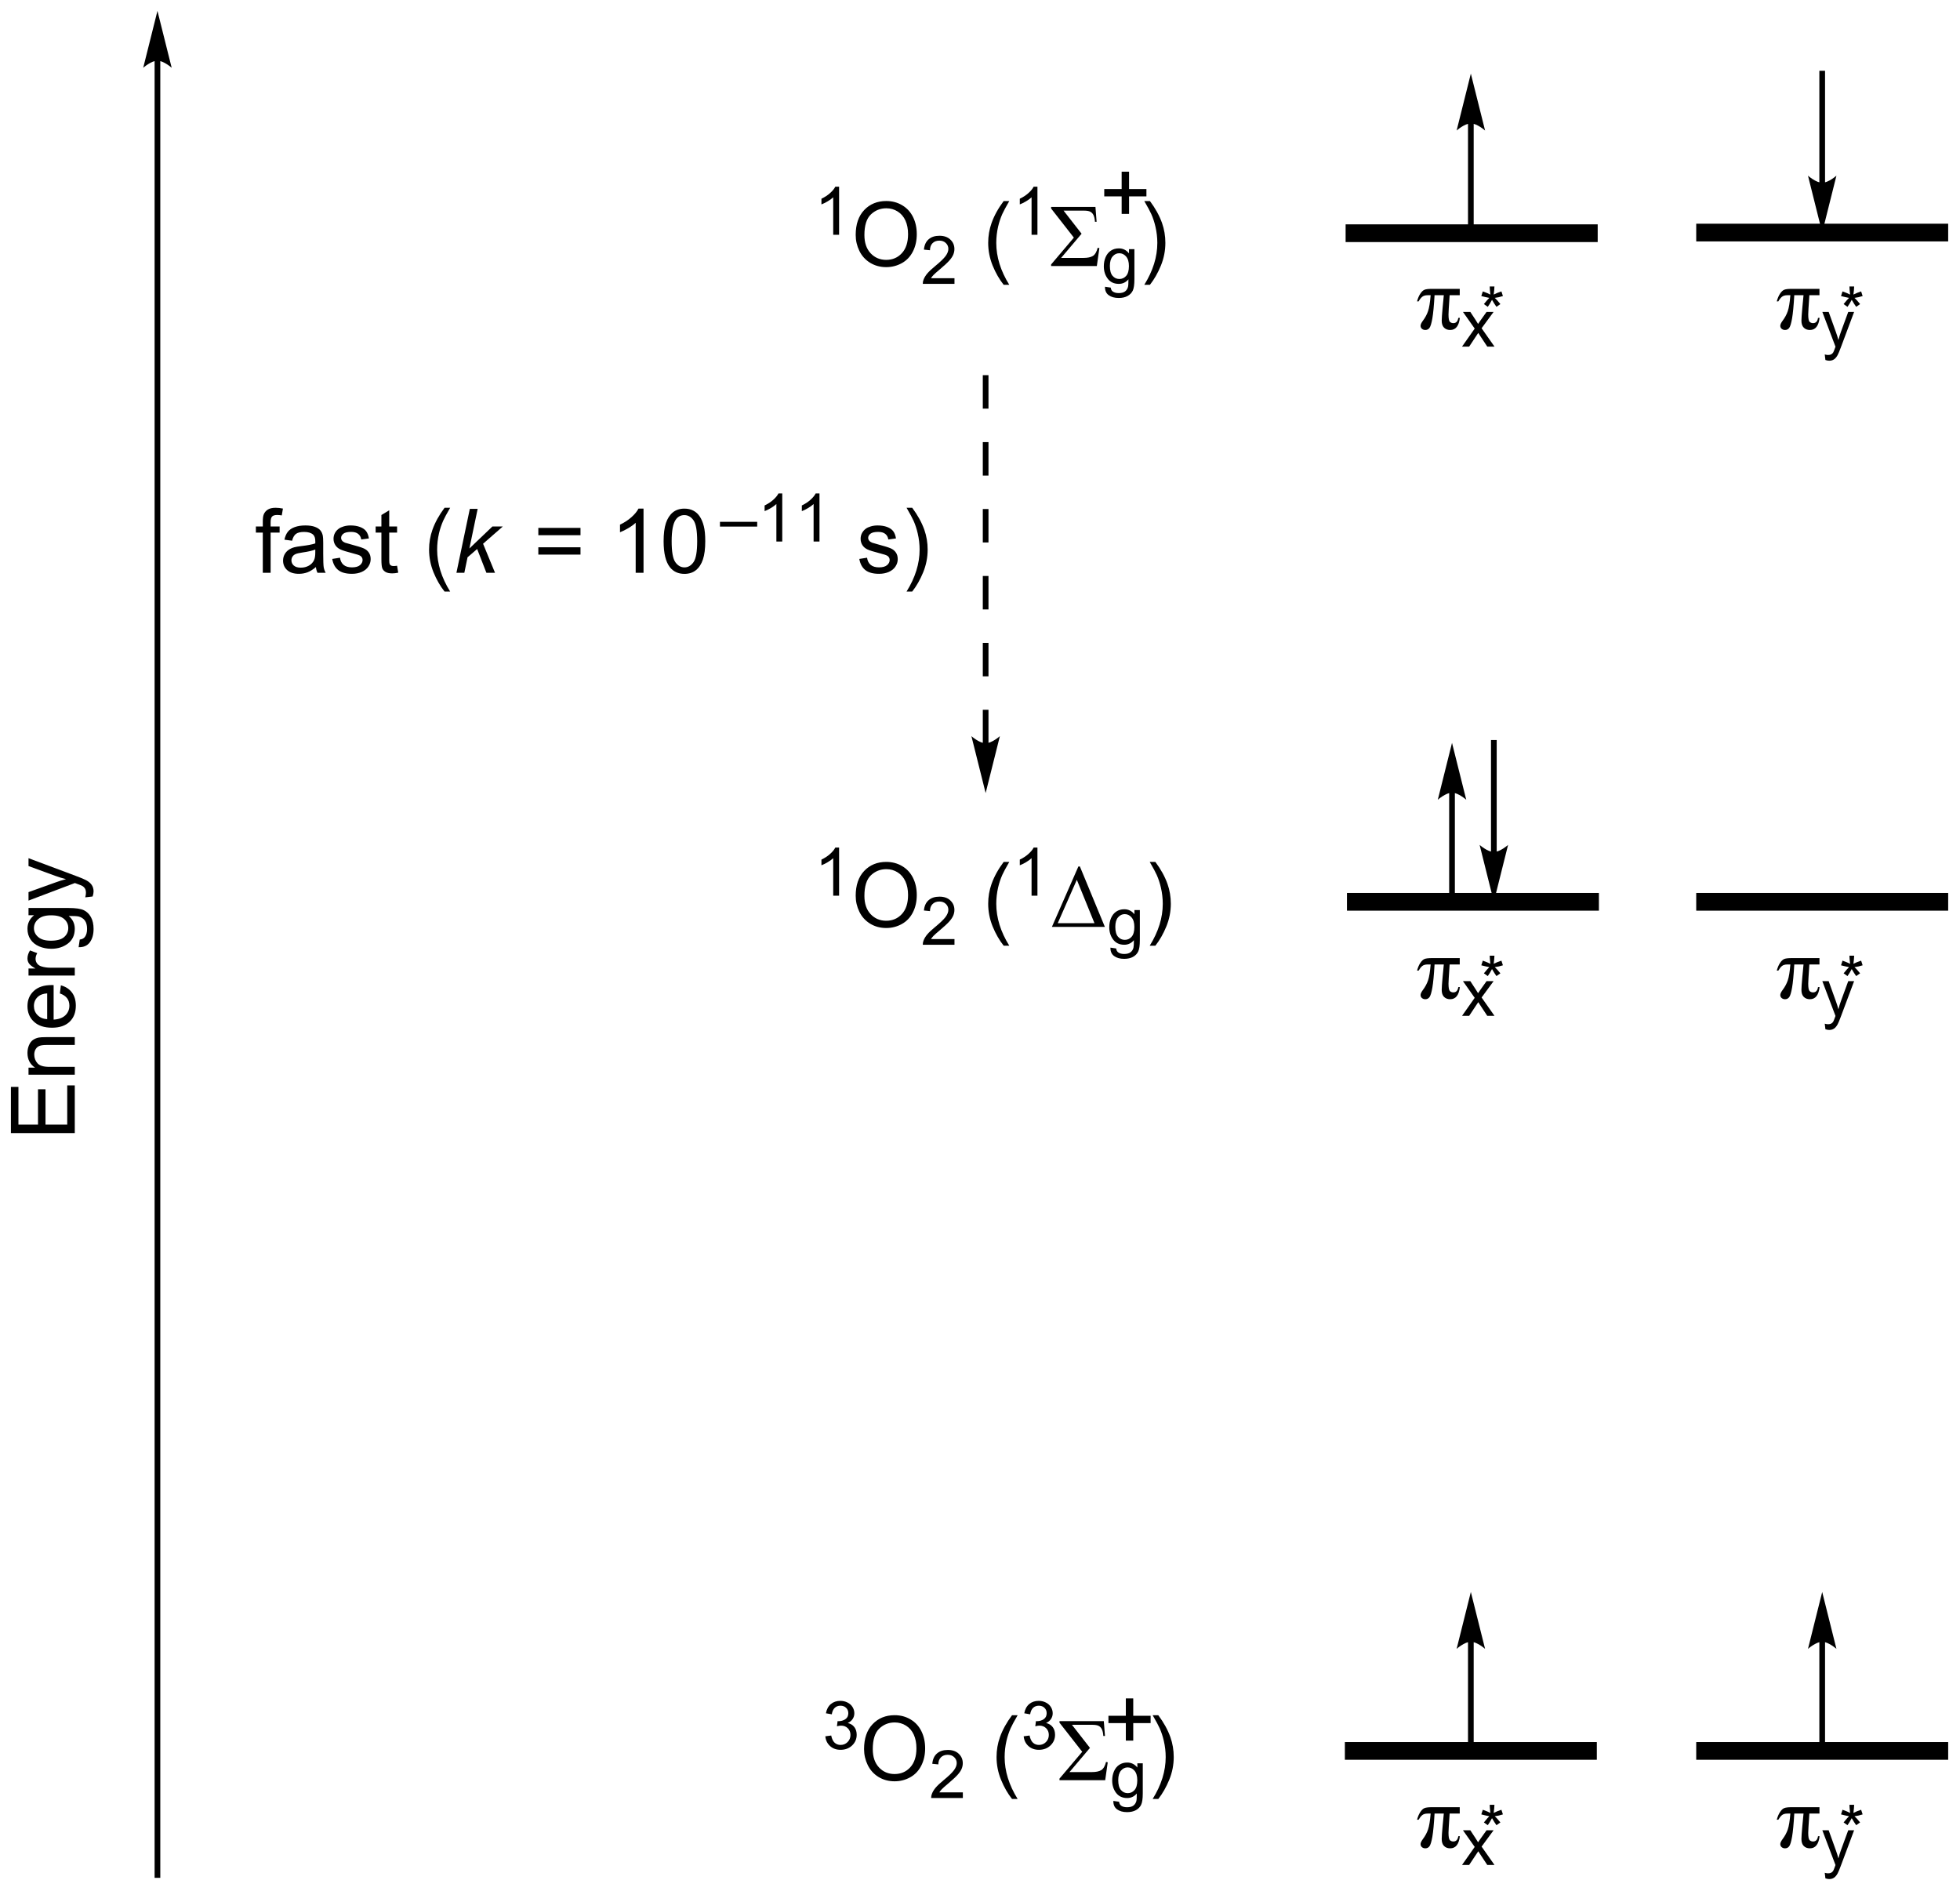 <?xml version="1.0" encoding="UTF-8"?>
<!DOCTYPE svg PUBLIC '-//W3C//DTD SVG 1.0//EN'
          'http://www.w3.org/TR/2001/REC-SVG-20010904/DTD/svg10.dtd'>
<svg stroke-dasharray="none" shape-rendering="auto" xmlns="http://www.w3.org/2000/svg" font-family="'Dialog'" text-rendering="auto" width="482" fill-opacity="1" color-interpolation="auto" color-rendering="auto" preserveAspectRatio="xMidYMid meet" font-size="12px" viewBox="0 0 482 465" fill="black" xmlns:xlink="http://www.w3.org/1999/xlink" stroke="black" image-rendering="auto" stroke-miterlimit="10" stroke-linecap="square" stroke-linejoin="miter" font-style="normal" stroke-width="1" height="465" stroke-dashoffset="0" font-weight="normal" stroke-opacity="1"
><!--Generated by the Batik Graphics2D SVG Generator--><defs id="genericDefs"
  /><g
  ><defs id="defs1"
    ><clipPath clipPathUnits="userSpaceOnUse" id="clipPath1"
      ><path d="M2.155 0.633 L182.809 0.633 L182.809 174.912 L2.155 174.912 L2.155 0.633 Z"
      /></clipPath
      ><clipPath clipPathUnits="userSpaceOnUse" id="clipPath2"
      ><path d="M23.135 129.903 L23.135 299.336 L198.766 299.336 L198.766 129.903 Z"
      /></clipPath
      ><clipPath clipPathUnits="userSpaceOnUse" id="clipPath3"
      ><path d="M23.135 129.903 L23.135 299.336 L198.587 299.336 L198.587 129.903 Z"
      /></clipPath
      ><clipPath clipPathUnits="userSpaceOnUse" id="clipPath4"
      ><path d="M132.048 225.428 L-37.385 225.428 L-37.385 401.06 L132.048 401.06 Z"
      /></clipPath
      ><clipPath clipPathUnits="userSpaceOnUse" id="clipPath5"
      ><path d="M132.048 225.428 L21.04 225.428 L21.04 302.412 L132.048 302.412 Z"
      /></clipPath
      ><clipPath clipPathUnits="userSpaceOnUse" id="clipPath6"
      ><path d="M23.134 129.899 L23.134 299.332 L198.765 299.332 L198.765 129.899 Z"
      /></clipPath
      ><clipPath clipPathUnits="userSpaceOnUse" id="clipPath7"
      ><path d="M23.134 129.899 L23.134 299.332 L198.587 299.332 L198.587 129.899 Z"
      /></clipPath
    ></defs
    ><g transform="scale(2.667,2.667) translate(-2.155,-0.633) matrix(1.029,0,0,1.029,-21.642,-132.985)"
    ><path d="M165.5 149.956 L144.5 149.956 L143.706 149.956 L143.706 151.544 L144.5 151.544 L165.5 151.544 L166.294 151.544 L166.294 149.956 L165.5 149.956 Z" stroke="none" clip-path="url(#clipPath3)"
    /></g
    ><g transform="matrix(2.743,0,0,2.743,-63.457,-356.315)"
    ><path d="M197 149.956 L176 149.956 L175.206 149.956 L175.206 151.544 L176 151.544 L197 151.544 L197.794 151.544 L197.794 149.956 L197 149.956 Z" stroke="none" clip-path="url(#clipPath3)"
    /></g
    ><g transform="matrix(2.743,0,0,2.743,-63.457,-356.315)"
    ><path d="M98.361 150.95 L97.834 150.95 L97.834 147.589 Q97.643 147.77 97.334 147.952 Q97.025 148.134 96.779 148.225 L96.779 147.716 Q97.221 147.507 97.551 147.212 Q97.883 146.915 98.022 146.637 L98.361 146.637 L98.361 150.95 Z" stroke="none" clip-path="url(#clipPath3)"
    /></g
    ><g transform="matrix(2.743,0,0,2.743,-63.457,-356.315)"
    ><path d="M99.85 150.961 Q99.85 149.534 100.615 148.729 Q101.381 147.922 102.592 147.922 Q103.384 147.922 104.019 148.302 Q104.657 148.68 104.99 149.357 Q105.326 150.034 105.326 150.893 Q105.326 151.766 104.975 152.453 Q104.623 153.141 103.978 153.495 Q103.334 153.849 102.587 153.849 Q101.78 153.849 101.142 153.458 Q100.506 153.065 100.178 152.391 Q99.85 151.714 99.85 150.961 ZM100.631 150.971 Q100.631 152.008 101.186 152.604 Q101.743 153.198 102.584 153.198 Q103.439 153.198 103.99 152.596 Q104.545 151.995 104.545 150.891 Q104.545 150.19 104.308 149.669 Q104.071 149.148 103.615 148.862 Q103.162 148.573 102.595 148.573 Q101.79 148.573 101.209 149.128 Q100.631 149.68 100.631 150.971 Z" stroke="none" clip-path="url(#clipPath3)"
    /></g
    ><g transform="matrix(2.743,0,0,2.743,-63.457,-356.315)"
    ><path d="M108.706 154.842 L108.706 155.35 L105.866 155.35 Q105.86 155.159 105.929 154.983 Q106.036 154.694 106.274 154.412 Q106.515 154.131 106.966 153.762 Q107.665 153.188 107.911 152.852 Q108.157 152.516 108.157 152.217 Q108.157 151.905 107.933 151.69 Q107.71 151.473 107.349 151.473 Q106.968 151.473 106.739 151.702 Q106.511 151.93 106.509 152.334 L105.966 152.28 Q106.022 151.672 106.386 151.356 Q106.749 151.037 107.36 151.037 Q107.98 151.037 108.339 151.381 Q108.7 151.723 108.7 152.229 Q108.7 152.487 108.595 152.737 Q108.489 152.985 108.243 153.26 Q107.999 153.536 107.431 154.016 Q106.956 154.415 106.821 154.557 Q106.687 154.7 106.599 154.842 L108.706 154.842 Z" stroke="none" clip-path="url(#clipPath3)"
    /></g
    ><g transform="matrix(2.743,0,0,2.743,-63.457,-356.315)"
    ><path d="M113.117 155.435 Q112.533 154.701 112.13 153.716 Q111.728 152.729 111.728 151.674 Q111.728 150.745 112.031 149.893 Q112.382 148.906 113.117 147.924 L113.619 147.924 Q113.148 148.737 112.994 149.086 Q112.757 149.625 112.619 150.211 Q112.453 150.94 112.453 151.68 Q112.453 153.557 113.619 155.435 L113.117 155.435 Z" stroke="none" clip-path="url(#clipPath3)"
    /></g
    ><g transform="matrix(2.743,0,0,2.743,-63.457,-356.315)"
    ><path d="M116.144 150.95 L115.617 150.95 L115.617 147.589 Q115.426 147.77 115.117 147.952 Q114.809 148.134 114.562 148.225 L114.562 147.716 Q115.004 147.507 115.334 147.212 Q115.666 146.915 115.805 146.637 L116.144 146.637 L116.144 150.95 Z" stroke="none" clip-path="url(#clipPath3)"
    /></g
    ><g transform="matrix(2.743,0,0,2.743,-63.457,-356.315)"
    ><path d="M117.37 148.453 L121.344 148.453 L121.448 149.784 L121.3 149.784 Q121.274 149.391 121.167 149.182 Q121.063 148.971 120.878 148.878 Q120.696 148.784 120.297 148.784 L118.487 148.784 L120.102 150.854 L118.266 153.023 L120.276 153.023 Q120.823 153.023 121.112 152.849 Q121.401 152.672 121.547 152.112 L121.696 152.148 L121.469 153.75 L117.37 153.75 L117.37 153.609 L119.409 151.203 L117.37 148.594 L117.37 148.453 Z" stroke="none" clip-path="url(#clipPath3)"
    /></g
    ><g transform="matrix(2.743,0,0,2.743,-63.457,-356.315)"
    ><path d="M122.2 155.608 L122.714 155.684 Q122.745 155.922 122.892 156.03 Q123.089 156.176 123.429 156.176 Q123.794 156.176 123.993 156.03 Q124.192 155.883 124.263 155.619 Q124.304 155.459 124.302 154.942 Q123.956 155.35 123.441 155.35 Q122.798 155.35 122.446 154.887 Q122.095 154.424 122.095 153.776 Q122.095 153.331 122.255 152.956 Q122.417 152.578 122.724 152.373 Q123.03 152.168 123.442 152.168 Q123.993 152.168 124.351 152.614 L124.351 152.239 L124.837 152.239 L124.837 154.928 Q124.837 155.655 124.689 155.957 Q124.542 156.262 124.22 156.438 Q123.899 156.614 123.431 156.614 Q122.874 156.614 122.53 156.362 Q122.189 156.112 122.2 155.608 ZM122.638 153.739 Q122.638 154.35 122.88 154.631 Q123.124 154.912 123.489 154.912 Q123.853 154.912 124.099 154.633 Q124.345 154.354 124.345 153.756 Q124.345 153.184 124.091 152.895 Q123.839 152.604 123.481 152.604 Q123.13 152.604 122.884 152.891 Q122.638 153.176 122.638 153.739 Z" stroke="none" clip-path="url(#clipPath3)"
    /></g
    ><g transform="matrix(2.743,0,0,2.743,-63.457,-356.315)"
    ><path d="M126.228 155.435 L125.723 155.435 Q126.892 153.557 126.892 151.68 Q126.892 150.945 126.723 150.221 Q126.59 149.635 126.353 149.096 Q126.199 148.745 125.723 147.924 L126.228 147.924 Q126.962 148.906 127.314 149.893 Q127.613 150.745 127.613 151.674 Q127.613 152.729 127.21 153.716 Q126.806 154.701 126.228 155.435 Z" stroke="none" clip-path="url(#clipPath3)"
    /></g
    ><g transform="matrix(2.743,0,0,2.743,-63.457,-356.315)"
    ><path d="M154.745 140.964 L154.745 150.75 L154.745 151.005 L155.255 151.005 L155.255 150.75 L155.255 140.964 L155.255 140.709 L154.745 140.709 L154.745 140.964 ZM155 136.5 L153.725 141.602 C153.725 141.602 154.442 140.964 155 140.964 C155.558 140.964 156.276 141.602 156.276 141.602 Z" stroke="none" clip-path="url(#clipPath3)"
    /></g
    ><g transform="matrix(2.743,0,0,2.743,-63.457,-356.315)"
    ><path d="M186.245 136.5 L186.245 146.286 L186.245 146.541 L186.755 146.541 L186.755 146.286 L186.755 136.5 L186.755 136.245 L186.245 136.245 L186.245 136.5 ZM186.5 150.75 L187.776 145.648 C187.776 145.648 187.058 146.286 186.5 146.286 C185.942 146.286 185.225 145.648 185.225 145.648 Z" stroke="none" clip-path="url(#clipPath3)"
    /></g
    ><g transform="matrix(2.743,0,0,2.743,-63.457,-356.315)"
    ><path d="M154.005 155.797 L154.005 156.367 L153.099 156.367 L153.021 157.555 Q152.997 157.862 152.997 158.089 Q152.997 158.633 153.122 158.753 Q153.25 158.87 153.43 158.87 Q153.805 158.87 153.875 158.398 L154.016 158.398 Q153.888 159.484 153.148 159.484 Q152.805 159.484 152.596 159.273 Q152.388 159.062 152.388 158.648 Q152.388 158.375 152.469 157.492 L152.576 156.367 L151.747 156.367 Q151.664 157.789 151.549 158.445 Q151.435 159.102 151.294 159.294 Q151.156 159.484 150.919 159.484 Q150.74 159.484 150.615 159.378 Q150.492 159.273 150.492 159.102 Q150.492 158.938 150.703 158.651 Q151.013 158.237 151.164 157.792 Q151.318 157.344 151.396 156.367 L151.13 156.367 Q150.81 156.367 150.638 156.51 Q150.469 156.651 150.318 156.917 L150.177 156.917 Q150.289 156.5 150.469 156.232 Q150.648 155.961 150.839 155.88 Q151.029 155.797 151.513 155.797 L154.005 155.797 Z" stroke="none" clip-path="url(#clipPath3)"
    /></g
    ><g transform="matrix(2.743,0,0,2.743,-63.457,-356.315)"
    ><path d="M154.209 160.975 L155.346 159.358 L154.293 157.864 L154.953 157.864 L155.43 158.592 Q155.565 158.801 155.647 158.942 Q155.775 158.748 155.885 158.598 L156.408 157.864 L157.039 157.864 L155.963 159.328 L157.121 160.975 L156.473 160.975 L155.834 160.008 L155.664 159.746 L154.848 160.975 L154.209 160.975 Z" stroke="none" clip-path="url(#clipPath3)"
    /></g
    ><g transform="matrix(2.743,0,0,2.743,-63.457,-356.315)"
    ><path d="M155.938 156.442 L156.072 156.026 Q156.539 156.19 156.75 156.311 Q156.693 155.78 156.691 155.581 L157.115 155.581 Q157.107 155.872 157.049 156.307 Q157.35 156.155 157.74 156.026 L157.875 156.442 Q157.502 156.565 157.144 156.606 Q157.324 156.762 157.648 157.161 L157.297 157.409 Q157.127 157.179 156.897 156.78 Q156.68 157.192 156.516 157.409 L156.17 157.161 Q156.51 156.741 156.656 156.606 Q156.277 156.534 155.938 156.442 Z" stroke="none" clip-path="url(#clipPath3)"
    /></g
    ><g transform="matrix(2.743,0,0,2.743,-63.457,-356.315)"
    ><path d="M186.255 155.797 L186.255 156.367 L185.349 156.367 L185.271 157.555 Q185.247 157.862 185.247 158.089 Q185.247 158.633 185.372 158.753 Q185.5 158.87 185.68 158.87 Q186.055 158.87 186.125 158.398 L186.266 158.398 Q186.138 159.484 185.398 159.484 Q185.055 159.484 184.846 159.273 Q184.638 159.062 184.638 158.648 Q184.638 158.375 184.719 157.492 L184.826 156.367 L183.997 156.367 Q183.914 157.789 183.799 158.445 Q183.685 159.102 183.544 159.294 Q183.406 159.484 183.169 159.484 Q182.99 159.484 182.865 159.378 Q182.742 159.273 182.742 159.102 Q182.742 158.938 182.953 158.651 Q183.263 158.237 183.414 157.792 Q183.568 157.344 183.646 156.367 L183.38 156.367 Q183.06 156.367 182.888 156.51 Q182.719 156.651 182.568 156.917 L182.427 156.917 Q182.539 156.5 182.719 156.232 Q182.898 155.961 183.089 155.88 Q183.279 155.797 183.763 155.797 L186.255 155.797 Z" stroke="none" clip-path="url(#clipPath3)"
    /></g
    ><g transform="matrix(2.743,0,0,2.743,-63.457,-356.315)"
    ><path d="M186.787 162.174 L186.728 161.678 Q186.9 161.725 187.029 161.725 Q187.205 161.725 187.311 161.666 Q187.416 161.608 187.484 161.502 Q187.533 161.424 187.645 161.11 Q187.66 161.067 187.691 160.981 L186.512 157.864 L187.08 157.864 L187.727 159.665 Q187.853 160.008 187.953 160.385 Q188.043 160.022 188.17 159.676 L188.834 157.864 L189.361 157.864 L188.178 161.028 Q187.988 161.541 187.883 161.735 Q187.742 161.994 187.561 162.116 Q187.379 162.239 187.127 162.239 Q186.975 162.239 186.787 162.174 Z" stroke="none" clip-path="url(#clipPath3)"
    /></g
    ><g transform="matrix(2.743,0,0,2.743,-63.457,-356.315)"
    ><path d="M188.188 156.442 L188.322 156.026 Q188.789 156.19 189 156.311 Q188.943 155.78 188.941 155.581 L189.365 155.581 Q189.357 155.872 189.299 156.307 Q189.6 156.155 189.99 156.026 L190.125 156.442 Q189.752 156.565 189.394 156.606 Q189.574 156.762 189.898 157.161 L189.547 157.409 Q189.377 157.179 189.147 156.78 Q188.93 157.192 188.766 157.409 L188.42 157.161 Q188.76 156.741 188.906 156.606 Q188.527 156.534 188.188 156.442 Z" stroke="none" clip-path="url(#clipPath3)"
    /></g
    ><g transform="matrix(2.743,0,0,2.743,-63.457,-356.315)"
    ><path d="M165.688 209.956 L144.688 209.956 L143.894 209.956 L143.894 211.544 L144.688 211.544 L165.688 211.544 L166.481 211.544 L166.481 209.956 L165.688 209.956 Z" stroke="none" clip-path="url(#clipPath3)"
    /></g
    ><g transform="matrix(2.743,0,0,2.743,-63.457,-356.315)"
    ><path d="M197 209.956 L176 209.956 L175.206 209.956 L175.206 211.544 L176 211.544 L197 211.544 L197.794 211.544 L197.794 209.956 L197 209.956 Z" stroke="none" clip-path="url(#clipPath3)"
    /></g
    ><g transform="matrix(2.743,0,0,2.743,-63.457,-356.315)"
    ><path d="M98.361 210.2 L97.834 210.2 L97.834 206.839 Q97.643 207.02 97.334 207.202 Q97.025 207.384 96.779 207.475 L96.779 206.966 Q97.221 206.757 97.551 206.462 Q97.883 206.165 98.022 205.887 L98.361 205.887 L98.361 210.2 Z" stroke="none" clip-path="url(#clipPath3)"
    /></g
    ><g transform="matrix(2.743,0,0,2.743,-63.457,-356.315)"
    ><path d="M99.85 210.211 Q99.85 208.784 100.615 207.979 Q101.381 207.172 102.592 207.172 Q103.384 207.172 104.019 207.552 Q104.657 207.93 104.99 208.607 Q105.326 209.284 105.326 210.143 Q105.326 211.016 104.975 211.703 Q104.623 212.391 103.978 212.745 Q103.334 213.099 102.587 213.099 Q101.78 213.099 101.142 212.708 Q100.506 212.315 100.178 211.641 Q99.85 210.964 99.85 210.211 ZM100.631 210.221 Q100.631 211.258 101.186 211.854 Q101.743 212.448 102.584 212.448 Q103.439 212.448 103.99 211.846 Q104.545 211.245 104.545 210.141 Q104.545 209.44 104.308 208.919 Q104.071 208.398 103.615 208.112 Q103.162 207.823 102.595 207.823 Q101.79 207.823 101.209 208.378 Q100.631 208.93 100.631 210.221 Z" stroke="none" clip-path="url(#clipPath3)"
    /></g
    ><g transform="matrix(2.743,0,0,2.743,-63.457,-356.315)"
    ><path d="M108.706 214.092 L108.706 214.6 L105.866 214.6 Q105.86 214.409 105.929 214.233 Q106.036 213.944 106.274 213.662 Q106.515 213.381 106.966 213.012 Q107.665 212.438 107.911 212.102 Q108.157 211.766 108.157 211.467 Q108.157 211.155 107.933 210.94 Q107.71 210.723 107.349 210.723 Q106.968 210.723 106.739 210.952 Q106.511 211.18 106.509 211.584 L105.966 211.53 Q106.022 210.922 106.386 210.606 Q106.749 210.287 107.36 210.287 Q107.98 210.287 108.339 210.631 Q108.7 210.973 108.7 211.479 Q108.7 211.737 108.595 211.987 Q108.489 212.235 108.243 212.51 Q107.999 212.786 107.431 213.266 Q106.956 213.665 106.821 213.807 Q106.687 213.95 106.599 214.092 L108.706 214.092 Z" stroke="none" clip-path="url(#clipPath3)"
    /></g
    ><g transform="matrix(2.743,0,0,2.743,-63.457,-356.315)"
    ><path d="M113.117 214.685 Q112.533 213.951 112.13 212.966 Q111.728 211.979 111.728 210.924 Q111.728 209.995 112.031 209.143 Q112.382 208.156 113.117 207.174 L113.619 207.174 Q113.148 207.987 112.994 208.336 Q112.757 208.875 112.619 209.461 Q112.453 210.19 112.453 210.93 Q112.453 212.807 113.619 214.685 L113.117 214.685 Z" stroke="none" clip-path="url(#clipPath3)"
    /></g
    ><g transform="matrix(2.743,0,0,2.743,-63.457,-356.315)"
    ><path d="M116.144 210.2 L115.617 210.2 L115.617 206.839 Q115.426 207.02 115.117 207.202 Q114.809 207.384 114.562 207.475 L114.562 206.966 Q115.004 206.757 115.334 206.462 Q115.666 206.165 115.805 205.887 L116.144 205.887 L116.144 210.2 Z" stroke="none" clip-path="url(#clipPath3)"
    /></g
    ><g transform="matrix(2.743,0,0,2.743,-63.457,-356.315)"
    ><path d="M117.44 213 L119.815 207.581 L119.948 207.581 L122.19 213 L117.44 213 ZM121.258 212.667 L119.675 208.776 L117.964 212.667 L121.258 212.667 Z" stroke="none" clip-path="url(#clipPath3)"
    /></g
    ><g transform="matrix(2.743,0,0,2.743,-63.457,-356.315)"
    ><path d="M122.689 214.858 L123.202 214.934 Q123.234 215.172 123.38 215.28 Q123.577 215.426 123.917 215.426 Q124.282 215.426 124.481 215.28 Q124.681 215.133 124.751 214.869 Q124.792 214.709 124.79 214.192 Q124.444 214.6 123.929 214.6 Q123.286 214.6 122.935 214.137 Q122.583 213.674 122.583 213.026 Q122.583 212.581 122.743 212.206 Q122.905 211.828 123.212 211.623 Q123.519 211.418 123.931 211.418 Q124.481 211.418 124.839 211.864 L124.839 211.489 L125.325 211.489 L125.325 214.178 Q125.325 214.905 125.177 215.207 Q125.03 215.512 124.708 215.688 Q124.388 215.864 123.919 215.864 Q123.362 215.864 123.019 215.612 Q122.677 215.362 122.689 214.858 ZM123.126 212.989 Q123.126 213.6 123.368 213.881 Q123.612 214.162 123.978 214.162 Q124.341 214.162 124.587 213.883 Q124.833 213.604 124.833 213.006 Q124.833 212.434 124.579 212.145 Q124.327 211.854 123.97 211.854 Q123.618 211.854 123.372 212.141 Q123.126 212.426 123.126 212.989 Z" stroke="none" clip-path="url(#clipPath3)"
    /></g
    ><g transform="matrix(2.743,0,0,2.743,-63.457,-356.315)"
    ><path d="M126.716 214.685 L126.211 214.685 Q127.38 212.807 127.38 210.93 Q127.38 210.195 127.211 209.471 Q127.078 208.885 126.841 208.346 Q126.688 207.995 126.211 207.174 L126.716 207.174 Q127.451 208.156 127.802 209.143 Q128.102 209.995 128.102 210.924 Q128.102 211.979 127.698 212.966 Q127.294 213.951 126.716 214.685 Z" stroke="none" clip-path="url(#clipPath3)"
    /></g
    ><g transform="matrix(2.743,0,0,2.743,-63.457,-356.315)"
    ><path d="M153.057 200.964 L153.057 210.75 L153.057 211.005 L153.568 211.005 L153.568 210.75 L153.568 200.964 L153.568 200.709 L153.057 200.709 L153.057 200.964 ZM153.312 196.5 L152.037 201.602 C152.037 201.602 152.755 200.964 153.312 200.964 C153.871 200.964 154.588 201.602 154.588 201.602 Z" stroke="none" clip-path="url(#clipPath3)"
    /></g
    ><g transform="matrix(2.743,0,0,2.743,-63.457,-356.315)"
    ><path d="M156.807 196.5 L156.807 206.286 L156.807 206.541 L157.318 206.541 L157.318 206.286 L157.318 196.5 L157.318 196.245 L156.807 196.245 L156.807 196.5 ZM157.062 210.75 L158.338 205.648 C158.338 205.648 157.621 206.286 157.062 206.286 C156.505 206.286 155.787 205.648 155.787 205.648 Z" stroke="none" clip-path="url(#clipPath3)"
    /></g
    ><g transform="matrix(2.743,0,0,2.743,-63.457,-356.315)"
    ><path d="M154.005 215.797 L154.005 216.367 L153.099 216.367 L153.021 217.555 Q152.997 217.862 152.997 218.089 Q152.997 218.633 153.122 218.753 Q153.25 218.87 153.43 218.87 Q153.805 218.87 153.875 218.398 L154.016 218.398 Q153.888 219.484 153.148 219.484 Q152.805 219.484 152.596 219.273 Q152.388 219.062 152.388 218.648 Q152.388 218.375 152.469 217.492 L152.576 216.367 L151.747 216.367 Q151.664 217.789 151.549 218.445 Q151.435 219.102 151.294 219.294 Q151.156 219.484 150.919 219.484 Q150.74 219.484 150.615 219.378 Q150.492 219.273 150.492 219.102 Q150.492 218.938 150.703 218.651 Q151.013 218.237 151.164 217.792 Q151.318 217.344 151.396 216.367 L151.13 216.367 Q150.81 216.367 150.638 216.51 Q150.469 216.651 150.318 216.917 L150.177 216.917 Q150.289 216.5 150.469 216.232 Q150.648 215.961 150.839 215.88 Q151.029 215.797 151.513 215.797 L154.005 215.797 Z" stroke="none" clip-path="url(#clipPath3)"
    /></g
    ><g transform="matrix(2.743,0,0,2.743,-63.457,-356.315)"
    ><path d="M154.209 220.975 L155.346 219.358 L154.293 217.864 L154.953 217.864 L155.43 218.592 Q155.565 218.801 155.647 218.942 Q155.775 218.748 155.885 218.598 L156.408 217.864 L157.039 217.864 L155.963 219.328 L157.121 220.975 L156.473 220.975 L155.834 220.008 L155.664 219.746 L154.848 220.975 L154.209 220.975 Z" stroke="none" clip-path="url(#clipPath3)"
    /></g
    ><g transform="matrix(2.743,0,0,2.743,-63.457,-356.315)"
    ><path d="M155.938 216.442 L156.072 216.026 Q156.539 216.19 156.75 216.311 Q156.693 215.78 156.691 215.581 L157.115 215.581 Q157.107 215.872 157.049 216.307 Q157.35 216.155 157.74 216.026 L157.875 216.442 Q157.502 216.565 157.144 216.606 Q157.324 216.762 157.648 217.161 L157.297 217.409 Q157.127 217.179 156.897 216.78 Q156.68 217.192 156.516 217.409 L156.17 217.161 Q156.51 216.741 156.656 216.606 Q156.277 216.534 155.938 216.442 Z" stroke="none" clip-path="url(#clipPath3)"
    /></g
    ><g transform="matrix(2.743,0,0,2.743,-63.457,-356.315)"
    ><path d="M186.255 215.797 L186.255 216.367 L185.349 216.367 L185.271 217.555 Q185.247 217.862 185.247 218.089 Q185.247 218.633 185.372 218.753 Q185.5 218.87 185.68 218.87 Q186.055 218.87 186.125 218.398 L186.266 218.398 Q186.138 219.484 185.398 219.484 Q185.055 219.484 184.846 219.273 Q184.638 219.062 184.638 218.648 Q184.638 218.375 184.719 217.492 L184.826 216.367 L183.997 216.367 Q183.914 217.789 183.799 218.445 Q183.685 219.102 183.544 219.294 Q183.406 219.484 183.169 219.484 Q182.99 219.484 182.865 219.378 Q182.742 219.273 182.742 219.102 Q182.742 218.938 182.953 218.651 Q183.263 218.237 183.414 217.792 Q183.568 217.344 183.646 216.367 L183.38 216.367 Q183.06 216.367 182.888 216.51 Q182.719 216.651 182.568 216.917 L182.427 216.917 Q182.539 216.5 182.719 216.232 Q182.898 215.961 183.089 215.88 Q183.279 215.797 183.763 215.797 L186.255 215.797 Z" stroke="none" clip-path="url(#clipPath3)"
    /></g
    ><g transform="matrix(2.743,0,0,2.743,-63.457,-356.315)"
    ><path d="M186.787 222.174 L186.728 221.678 Q186.9 221.725 187.029 221.725 Q187.205 221.725 187.311 221.666 Q187.416 221.608 187.484 221.502 Q187.533 221.424 187.645 221.11 Q187.66 221.067 187.691 220.981 L186.512 217.864 L187.08 217.864 L187.727 219.665 Q187.853 220.008 187.953 220.385 Q188.043 220.022 188.17 219.676 L188.834 217.864 L189.361 217.864 L188.178 221.028 Q187.988 221.541 187.883 221.735 Q187.742 221.994 187.561 222.116 Q187.379 222.239 187.127 222.239 Q186.975 222.239 186.787 222.174 Z" stroke="none" clip-path="url(#clipPath3)"
    /></g
    ><g transform="matrix(2.743,0,0,2.743,-63.457,-356.315)"
    ><path d="M188.188 216.442 L188.322 216.026 Q188.789 216.19 189 216.311 Q188.943 215.78 188.941 215.581 L189.365 215.581 Q189.357 215.872 189.299 216.307 Q189.6 216.155 189.99 216.026 L190.125 216.442 Q189.752 216.565 189.394 216.606 Q189.574 216.762 189.898 217.161 L189.547 217.409 Q189.377 217.179 189.147 216.78 Q188.93 217.192 188.766 217.409 L188.42 217.161 Q188.76 216.741 188.906 216.606 Q188.527 216.534 188.188 216.442 Z" stroke="none" clip-path="url(#clipPath3)"
    /></g
    ><g transform="matrix(2.743,0,0,2.743,-63.457,-356.315)"
    ><path d="M165.5 286.081 L144.5 286.081 L143.706 286.081 L143.706 287.669 L144.5 287.669 L165.5 287.669 L166.294 287.669 L166.294 286.081 L165.5 286.081 Z" stroke="none" clip-path="url(#clipPath3)"
    /></g
    ><g transform="matrix(2.743,0,0,2.743,-63.457,-356.315)"
    ><path d="M197 286.081 L176 286.081 L175.206 286.081 L175.206 287.669 L176 287.669 L197 287.669 L197.794 287.669 L197.794 286.081 L197 286.081 Z" stroke="none" clip-path="url(#clipPath3)"
    /></g
    ><g transform="matrix(2.743,0,0,2.743,-63.457,-356.315)"
    ><path d="M97.127 285.565 L97.654 285.495 Q97.746 285.944 97.963 286.141 Q98.182 286.339 98.496 286.339 Q98.867 286.339 99.123 286.081 Q99.381 285.823 99.381 285.442 Q99.381 285.079 99.143 284.844 Q98.906 284.608 98.539 284.608 Q98.391 284.608 98.168 284.667 L98.227 284.204 Q98.279 284.21 98.311 284.21 Q98.648 284.21 98.918 284.034 Q99.188 283.858 99.188 283.491 Q99.188 283.202 98.99 283.012 Q98.795 282.821 98.484 282.821 Q98.176 282.821 97.971 283.014 Q97.766 283.208 97.707 283.594 L97.18 283.501 Q97.277 282.969 97.619 282.678 Q97.963 282.387 98.473 282.387 Q98.824 282.387 99.119 282.538 Q99.416 282.688 99.572 282.95 Q99.728 283.21 99.728 283.503 Q99.728 283.782 99.578 284.011 Q99.43 284.239 99.137 284.374 Q99.518 284.462 99.728 284.739 Q99.939 285.014 99.939 285.43 Q99.939 285.993 99.529 286.386 Q99.119 286.776 98.492 286.776 Q97.928 286.776 97.553 286.44 Q97.18 286.102 97.127 285.565 Z" stroke="none" clip-path="url(#clipPath3)"
    /></g
    ><g transform="matrix(2.743,0,0,2.743,-63.457,-356.315)"
    ><path d="M100.6 286.711 Q100.6 285.284 101.365 284.479 Q102.131 283.672 103.342 283.672 Q104.134 283.672 104.769 284.052 Q105.407 284.43 105.74 285.107 Q106.076 285.784 106.076 286.643 Q106.076 287.516 105.725 288.203 Q105.373 288.891 104.728 289.245 Q104.084 289.599 103.337 289.599 Q102.53 289.599 101.892 289.208 Q101.256 288.815 100.928 288.141 Q100.6 287.464 100.6 286.711 ZM101.381 286.721 Q101.381 287.758 101.936 288.354 Q102.493 288.948 103.334 288.948 Q104.189 288.948 104.74 288.346 Q105.295 287.745 105.295 286.641 Q105.295 285.94 105.058 285.419 Q104.821 284.898 104.365 284.612 Q103.912 284.323 103.345 284.323 Q102.54 284.323 101.959 284.878 Q101.381 285.43 101.381 286.721 Z" stroke="none" clip-path="url(#clipPath3)"
    /></g
    ><g transform="matrix(2.743,0,0,2.743,-63.457,-356.315)"
    ><path d="M109.456 290.592 L109.456 291.1 L106.616 291.1 Q106.61 290.909 106.679 290.733 Q106.786 290.444 107.024 290.163 Q107.265 289.881 107.716 289.512 Q108.415 288.938 108.661 288.602 Q108.907 288.266 108.907 287.967 Q108.907 287.655 108.683 287.44 Q108.46 287.223 108.099 287.223 Q107.718 287.223 107.489 287.452 Q107.261 287.68 107.259 288.084 L106.716 288.03 Q106.772 287.422 107.136 287.106 Q107.499 286.788 108.11 286.788 Q108.73 286.788 109.089 287.131 Q109.45 287.473 109.45 287.979 Q109.45 288.237 109.345 288.487 Q109.239 288.735 108.993 289.01 Q108.749 289.286 108.181 289.766 Q107.706 290.164 107.571 290.307 Q107.437 290.45 107.349 290.592 L109.456 290.592 Z" stroke="none" clip-path="url(#clipPath3)"
    /></g
    ><g transform="matrix(2.743,0,0,2.743,-63.457,-356.315)"
    ><path d="M113.867 291.185 Q113.283 290.45 112.88 289.466 Q112.478 288.479 112.478 287.425 Q112.478 286.495 112.781 285.643 Q113.132 284.656 113.867 283.675 L114.369 283.675 Q113.898 284.487 113.744 284.836 Q113.507 285.375 113.369 285.961 Q113.203 286.69 113.203 287.43 Q113.203 289.307 114.369 291.185 L113.867 291.185 Z" stroke="none" clip-path="url(#clipPath3)"
    /></g
    ><g transform="matrix(2.743,0,0,2.743,-63.457,-356.315)"
    ><path d="M114.91 285.565 L115.438 285.495 Q115.529 285.944 115.746 286.141 Q115.965 286.339 116.279 286.339 Q116.65 286.339 116.906 286.081 Q117.164 285.823 117.164 285.442 Q117.164 285.079 116.926 284.844 Q116.689 284.608 116.322 284.608 Q116.174 284.608 115.951 284.667 L116.01 284.204 Q116.062 284.21 116.094 284.21 Q116.432 284.21 116.701 284.034 Q116.971 283.858 116.971 283.491 Q116.971 283.202 116.773 283.012 Q116.578 282.821 116.268 282.821 Q115.959 282.821 115.754 283.014 Q115.549 283.208 115.49 283.594 L114.963 283.501 Q115.061 282.969 115.402 282.678 Q115.746 282.387 116.256 282.387 Q116.607 282.387 116.902 282.538 Q117.199 282.688 117.356 282.95 Q117.512 283.21 117.512 283.503 Q117.512 283.782 117.361 284.011 Q117.213 284.239 116.92 284.374 Q117.301 284.462 117.512 284.739 Q117.723 285.014 117.723 285.43 Q117.723 285.993 117.312 286.386 Q116.902 286.776 116.275 286.776 Q115.711 286.776 115.336 286.44 Q114.963 286.102 114.91 285.565 Z" stroke="none" clip-path="url(#clipPath3)"
    /></g
    ><g transform="matrix(2.743,0,0,2.743,-63.457,-356.315)"
    ><path d="M118.12 284.203 L122.094 284.203 L122.198 285.534 L122.05 285.534 Q122.024 285.141 121.917 284.932 Q121.813 284.721 121.628 284.628 Q121.446 284.534 121.047 284.534 L119.237 284.534 L120.852 286.604 L119.016 288.773 L121.026 288.773 Q121.573 288.773 121.862 288.599 Q122.151 288.422 122.297 287.862 L122.446 287.898 L122.219 289.5 L118.12 289.5 L118.12 289.359 L120.159 286.953 L118.12 284.344 L118.12 284.203 Z" stroke="none" clip-path="url(#clipPath3)"
    /></g
    ><g transform="matrix(2.743,0,0,2.743,-63.457,-356.315)"
    ><path d="M122.95 291.358 L123.464 291.434 Q123.495 291.672 123.642 291.78 Q123.839 291.926 124.179 291.926 Q124.544 291.926 124.743 291.78 Q124.942 291.633 125.013 291.37 Q125.054 291.209 125.052 290.692 Q124.706 291.1 124.191 291.1 Q123.548 291.1 123.196 290.637 Q122.845 290.174 122.845 289.526 Q122.845 289.08 123.005 288.705 Q123.167 288.329 123.474 288.123 Q123.78 287.918 124.192 287.918 Q124.743 287.918 125.101 288.364 L125.101 287.989 L125.587 287.989 L125.587 290.678 Q125.587 291.405 125.439 291.707 Q125.292 292.012 124.97 292.188 Q124.649 292.364 124.181 292.364 Q123.624 292.364 123.28 292.112 Q122.939 291.862 122.95 291.358 ZM123.388 289.489 Q123.388 290.1 123.63 290.381 Q123.874 290.663 124.239 290.663 Q124.603 290.663 124.849 290.383 Q125.095 290.104 125.095 289.506 Q125.095 288.934 124.841 288.645 Q124.589 288.354 124.231 288.354 Q123.88 288.354 123.634 288.641 Q123.388 288.926 123.388 289.489 Z" stroke="none" clip-path="url(#clipPath3)"
    /></g
    ><g transform="matrix(2.743,0,0,2.743,-63.457,-356.315)"
    ><path d="M126.978 291.185 L126.473 291.185 Q127.642 289.307 127.642 287.43 Q127.642 286.695 127.473 285.971 Q127.34 285.385 127.103 284.846 Q126.949 284.495 126.473 283.675 L126.978 283.675 Q127.712 284.656 128.064 285.643 Q128.363 286.495 128.363 287.425 Q128.363 288.479 127.96 289.466 Q127.556 290.45 126.978 291.185 Z" stroke="none" clip-path="url(#clipPath3)"
    /></g
    ><g transform="matrix(2.743,0,0,2.743,-63.457,-356.315)"
    ><path d="M154.745 277.089 L154.745 286.875 L154.745 287.13 L155.255 287.13 L155.255 286.875 L155.255 277.089 L155.255 276.834 L154.745 276.834 L154.745 277.089 ZM155 272.625 L153.725 277.727 C153.725 277.727 154.442 277.089 155 277.089 C155.558 277.089 156.276 277.727 156.276 277.727 Z" stroke="none" clip-path="url(#clipPath3)"
    /></g
    ><g transform="matrix(2.743,0,0,2.743,-63.457,-356.315)"
    ><path d="M186.245 277.089 L186.245 286.875 L186.245 287.13 L186.755 287.13 L186.755 286.875 L186.755 277.089 L186.755 276.834 L186.245 276.834 L186.245 277.089 ZM186.5 272.625 L185.225 277.727 C185.225 277.727 185.942 277.089 186.5 277.089 C187.058 277.089 187.776 277.727 187.776 277.727 Z" stroke="none" clip-path="url(#clipPath3)"
    /></g
    ><g transform="matrix(2.743,0,0,2.743,-63.457,-356.315)"
    ><path d="M154.005 291.922 L154.005 292.492 L153.099 292.492 L153.021 293.68 Q152.997 293.987 152.997 294.214 Q152.997 294.758 153.122 294.878 Q153.25 294.995 153.43 294.995 Q153.805 294.995 153.875 294.523 L154.016 294.523 Q153.888 295.609 153.148 295.609 Q152.805 295.609 152.596 295.398 Q152.388 295.188 152.388 294.773 Q152.388 294.5 152.469 293.617 L152.576 292.492 L151.747 292.492 Q151.664 293.914 151.549 294.57 Q151.435 295.227 151.294 295.419 Q151.156 295.609 150.919 295.609 Q150.74 295.609 150.615 295.503 Q150.492 295.398 150.492 295.227 Q150.492 295.062 150.703 294.776 Q151.013 294.362 151.164 293.917 Q151.318 293.469 151.396 292.492 L151.13 292.492 Q150.81 292.492 150.638 292.635 Q150.469 292.776 150.318 293.042 L150.177 293.042 Q150.289 292.625 150.469 292.357 Q150.648 292.086 150.839 292.005 Q151.029 291.922 151.513 291.922 L154.005 291.922 Z" stroke="none" clip-path="url(#clipPath3)"
    /></g
    ><g transform="matrix(2.743,0,0,2.743,-63.457,-356.315)"
    ><path d="M154.209 297.1 L155.346 295.483 L154.293 293.989 L154.953 293.989 L155.43 294.717 Q155.565 294.926 155.647 295.067 Q155.775 294.873 155.885 294.723 L156.408 293.989 L157.039 293.989 L155.963 295.454 L157.121 297.1 L156.473 297.1 L155.834 296.133 L155.664 295.872 L154.848 297.1 L154.209 297.1 Z" stroke="none" clip-path="url(#clipPath3)"
    /></g
    ><g transform="matrix(2.743,0,0,2.743,-63.457,-356.315)"
    ><path d="M155.938 292.567 L156.072 292.151 Q156.539 292.315 156.75 292.436 Q156.693 291.905 156.691 291.706 L157.115 291.706 Q157.107 291.997 157.049 292.432 Q157.35 292.28 157.74 292.151 L157.875 292.567 Q157.502 292.69 157.144 292.731 Q157.324 292.887 157.648 293.286 L157.297 293.534 Q157.127 293.303 156.897 292.905 Q156.68 293.317 156.516 293.534 L156.17 293.286 Q156.51 292.866 156.656 292.731 Q156.277 292.659 155.938 292.567 Z" stroke="none" clip-path="url(#clipPath3)"
    /></g
    ><g transform="matrix(2.743,0,0,2.743,-63.457,-356.315)"
    ><path d="M186.255 291.922 L186.255 292.492 L185.349 292.492 L185.271 293.68 Q185.247 293.987 185.247 294.214 Q185.247 294.758 185.372 294.878 Q185.5 294.995 185.68 294.995 Q186.055 294.995 186.125 294.523 L186.266 294.523 Q186.138 295.609 185.398 295.609 Q185.055 295.609 184.846 295.398 Q184.638 295.188 184.638 294.773 Q184.638 294.5 184.719 293.617 L184.826 292.492 L183.997 292.492 Q183.914 293.914 183.799 294.57 Q183.685 295.227 183.544 295.419 Q183.406 295.609 183.169 295.609 Q182.99 295.609 182.865 295.503 Q182.742 295.398 182.742 295.227 Q182.742 295.062 182.953 294.776 Q183.263 294.362 183.414 293.917 Q183.568 293.469 183.646 292.492 L183.38 292.492 Q183.06 292.492 182.888 292.635 Q182.719 292.776 182.568 293.042 L182.427 293.042 Q182.539 292.625 182.719 292.357 Q182.898 292.086 183.089 292.005 Q183.279 291.922 183.763 291.922 L186.255 291.922 Z" stroke="none" clip-path="url(#clipPath3)"
    /></g
    ><g transform="matrix(2.743,0,0,2.743,-63.457,-356.315)"
    ><path d="M186.787 298.299 L186.728 297.803 Q186.9 297.85 187.029 297.85 Q187.205 297.85 187.311 297.791 Q187.416 297.733 187.484 297.627 Q187.533 297.549 187.645 297.235 Q187.66 297.192 187.691 297.106 L186.512 293.989 L187.08 293.989 L187.727 295.789 Q187.853 296.133 187.953 296.51 Q188.043 296.147 188.17 295.801 L188.834 293.989 L189.361 293.989 L188.178 297.153 Q187.988 297.666 187.883 297.86 Q187.742 298.12 187.561 298.241 Q187.379 298.364 187.127 298.364 Q186.975 298.364 186.787 298.299 Z" stroke="none" clip-path="url(#clipPath3)"
    /></g
    ><g transform="matrix(2.743,0,0,2.743,-63.457,-356.315)"
    ><path d="M188.188 292.567 L188.322 292.151 Q188.789 292.315 189 292.436 Q188.943 291.905 188.941 291.706 L189.365 291.706 Q189.357 291.997 189.299 292.432 Q189.6 292.28 189.99 292.151 L190.125 292.567 Q189.752 292.69 189.394 292.731 Q189.574 292.887 189.898 293.286 L189.547 293.534 Q189.377 293.303 189.147 292.905 Q188.93 293.317 188.766 293.534 L188.42 293.286 Q188.76 292.866 188.906 292.731 Q188.527 292.659 188.188 292.567 Z" stroke="none" clip-path="url(#clipPath3)"
    /></g
    ><g transform="matrix(2.743,0,0,2.743,-63.457,-356.315)"
    ><path d="M111.755 190.536 L111.755 187.536 L111.245 187.536 L111.245 190.536 L111.755 190.536 ZM111.755 184.536 L111.755 181.536 L111.245 181.536 L111.245 184.536 L111.755 184.536 ZM111.755 178.536 L111.755 175.536 L111.245 175.536 L111.245 178.536 L111.755 178.536 ZM111.755 172.536 L111.755 169.536 L111.245 169.536 L111.245 172.536 L111.755 172.536 ZM111.755 166.536 L111.755 163.536 L111.245 163.536 L111.245 166.536 L111.755 166.536 ZM111.755 196.536 L111.755 193.536 L111.245 193.536 L111.245 196.536 L111.755 196.536 ZM111.5 201 L112.776 195.898 C112.776 195.898 112.058 196.536 111.5 196.536 C110.942 196.536 110.225 195.898 110.225 195.898 Z" stroke="none" clip-path="url(#clipPath3)"
    /></g
    ><g transform="matrix(2.743,0,0,2.743,-63.457,-356.315)"
    ><path d="M46.695 181.25 L46.695 177.648 L46.075 177.648 L46.075 177.102 L46.695 177.102 L46.695 176.659 Q46.695 176.242 46.771 176.039 Q46.872 175.766 47.128 175.596 Q47.383 175.424 47.844 175.424 Q48.141 175.424 48.5 175.495 L48.396 176.109 Q48.177 176.07 47.982 176.07 Q47.661 176.07 47.529 176.208 Q47.396 176.344 47.396 176.719 L47.396 177.102 L48.203 177.102 L48.203 177.648 L47.396 177.648 L47.396 181.25 L46.695 181.25 ZM51.457 180.737 Q51.066 181.07 50.704 181.208 Q50.345 181.344 49.931 181.344 Q49.246 181.344 48.879 181.01 Q48.512 180.674 48.512 180.156 Q48.512 179.852 48.65 179.599 Q48.79 179.346 49.014 179.195 Q49.238 179.042 49.52 178.964 Q49.728 178.909 50.145 178.859 Q50.996 178.758 51.4 178.617 Q51.402 178.471 51.402 178.432 Q51.402 178.003 51.204 177.828 Q50.934 177.589 50.402 177.589 Q49.908 177.589 49.671 177.763 Q49.434 177.938 49.322 178.378 L48.634 178.284 Q48.728 177.844 48.941 177.573 Q49.158 177.299 49.564 177.154 Q49.97 177.008 50.504 177.008 Q51.035 177.008 51.366 177.133 Q51.699 177.258 51.855 177.448 Q52.012 177.635 52.074 177.924 Q52.111 178.104 52.111 178.573 L52.111 179.51 Q52.111 180.492 52.155 180.753 Q52.199 181.01 52.332 181.25 L51.598 181.25 Q51.488 181.031 51.457 180.737 ZM51.4 179.167 Q51.017 179.323 50.251 179.432 Q49.816 179.495 49.637 179.573 Q49.457 179.651 49.358 179.802 Q49.262 179.953 49.262 180.135 Q49.262 180.417 49.475 180.604 Q49.689 180.792 50.098 180.792 Q50.504 180.792 50.819 180.615 Q51.137 180.438 51.285 180.128 Q51.4 179.891 51.4 179.424 L51.4 179.167 ZM52.919 180.01 L53.615 179.901 Q53.672 180.32 53.94 180.544 Q54.208 180.766 54.688 180.766 Q55.172 180.766 55.406 180.568 Q55.641 180.37 55.641 180.104 Q55.641 179.867 55.435 179.729 Q55.289 179.635 54.716 179.492 Q53.943 179.297 53.643 179.154 Q53.344 179.01 53.19 178.76 Q53.036 178.508 53.036 178.203 Q53.036 177.924 53.161 177.69 Q53.289 177.453 53.508 177.297 Q53.672 177.174 53.956 177.091 Q54.24 177.008 54.562 177.008 Q55.052 177.008 55.419 177.148 Q55.789 177.289 55.964 177.529 Q56.141 177.768 56.208 178.172 L55.521 178.266 Q55.474 177.945 55.247 177.766 Q55.023 177.586 54.615 177.586 Q54.13 177.586 53.922 177.747 Q53.716 177.906 53.716 178.12 Q53.716 178.258 53.802 178.367 Q53.888 178.479 54.07 178.555 Q54.177 178.594 54.693 178.734 Q55.438 178.932 55.732 179.06 Q56.029 179.188 56.195 179.43 Q56.365 179.672 56.365 180.031 Q56.365 180.383 56.159 180.693 Q55.953 181.003 55.565 181.174 Q55.18 181.344 54.693 181.344 Q53.883 181.344 53.458 181.008 Q53.036 180.672 52.919 180.01 ZM58.734 180.62 L58.836 181.242 Q58.539 181.305 58.305 181.305 Q57.922 181.305 57.711 181.185 Q57.5 181.062 57.414 180.865 Q57.328 180.667 57.328 180.034 L57.328 177.648 L56.812 177.648 L56.812 177.102 L57.328 177.102 L57.328 176.073 L58.029 175.651 L58.029 177.102 L58.734 177.102 L58.734 177.648 L58.029 177.648 L58.029 180.073 Q58.029 180.375 58.065 180.461 Q58.102 180.547 58.185 180.599 Q58.271 180.648 58.427 180.648 Q58.544 180.648 58.734 180.62 ZM62.99 182.935 Q62.406 182.201 62.003 181.216 Q61.602 180.229 61.602 179.174 Q61.602 178.245 61.904 177.393 Q62.255 176.406 62.99 175.424 L63.492 175.424 Q63.021 176.237 62.867 176.586 Q62.63 177.125 62.492 177.711 Q62.325 178.44 62.325 179.18 Q62.325 181.057 63.492 182.935 L62.99 182.935 Z" stroke="none" clip-path="url(#clipPath3)"
    /></g
    ><g transform="matrix(2.743,0,0,2.743,-63.457,-356.315)"
    ><path d="M64.055 181.25 L65.255 175.523 L65.958 175.523 L65.216 179.073 L67.279 177.102 L68.211 177.102 L66.443 178.648 L67.513 181.25 L66.74 181.25 L65.912 179.12 L65.052 179.862 L64.763 181.25 L64.055 181.25 Z" stroke="none" clip-path="url(#clipPath3)"
    /></g
    ><g transform="matrix(2.743,0,0,2.743,-63.457,-356.315)"
    ><path d="M75.178 177.883 L71.397 177.883 L71.397 177.227 L75.178 177.227 L75.178 177.883 ZM75.178 179.62 L71.397 179.62 L71.397 178.964 L75.178 178.964 L75.178 179.62 ZM80.828 181.25 L80.125 181.25 L80.125 176.768 Q79.87 177.01 79.458 177.253 Q79.047 177.495 78.719 177.617 L78.719 176.938 Q79.307 176.659 79.747 176.266 Q80.19 175.87 80.375 175.5 L80.828 175.5 L80.828 181.25 ZM82.629 178.424 Q82.629 177.409 82.837 176.792 Q83.046 176.172 83.457 175.836 Q83.871 175.5 84.496 175.5 Q84.957 175.5 85.303 175.685 Q85.652 175.87 85.879 176.221 Q86.106 176.57 86.233 177.073 Q86.363 177.573 86.363 178.424 Q86.363 179.432 86.155 180.052 Q85.949 180.672 85.535 181.01 Q85.124 181.349 84.496 181.349 Q83.668 181.349 83.194 180.753 Q82.629 180.039 82.629 178.424 ZM83.35 178.424 Q83.35 179.836 83.681 180.302 Q84.012 180.768 84.496 180.768 Q84.981 180.768 85.309 180.299 Q85.639 179.831 85.639 178.424 Q85.639 177.01 85.309 176.547 Q84.981 176.081 84.488 176.081 Q84.004 176.081 83.715 176.492 Q83.35 177.016 83.35 178.424 Z" stroke="none" clip-path="url(#clipPath3)"
    /></g
    ><g transform="matrix(2.743,0,0,2.743,-63.457,-356.315)"
    ><path d="M87.681 177.108 L87.681 176.682 L91.019 176.682 L91.019 177.108 L87.681 177.108 ZM93.266 178.45 L92.739 178.45 L92.739 175.089 Q92.547 175.27 92.239 175.452 Q91.93 175.634 91.684 175.725 L91.684 175.216 Q92.125 175.007 92.455 174.712 Q92.787 174.415 92.926 174.137 L93.266 174.137 L93.266 178.45 ZM96.603 178.45 L96.076 178.45 L96.076 175.089 Q95.884 175.27 95.576 175.452 Q95.267 175.634 95.021 175.725 L95.021 175.216 Q95.462 175.007 95.792 174.712 Q96.124 174.415 96.263 174.137 L96.603 174.137 L96.603 178.45 Z" stroke="none" clip-path="url(#clipPath3)"
    /></g
    ><g transform="matrix(2.743,0,0,2.743,-63.457,-356.315)"
    ><path d="M100.174 180.01 L100.869 179.901 Q100.926 180.32 101.194 180.544 Q101.463 180.766 101.942 180.766 Q102.426 180.766 102.66 180.568 Q102.895 180.37 102.895 180.104 Q102.895 179.867 102.689 179.729 Q102.543 179.635 101.97 179.492 Q101.197 179.297 100.897 179.154 Q100.598 179.01 100.444 178.76 Q100.291 178.508 100.291 178.203 Q100.291 177.924 100.416 177.69 Q100.543 177.453 100.762 177.297 Q100.926 177.174 101.21 177.091 Q101.494 177.008 101.817 177.008 Q102.306 177.008 102.674 177.148 Q103.043 177.289 103.218 177.529 Q103.395 177.768 103.463 178.172 L102.775 178.266 Q102.728 177.945 102.502 177.766 Q102.278 177.586 101.869 177.586 Q101.385 177.586 101.176 177.747 Q100.97 177.906 100.97 178.12 Q100.97 178.258 101.056 178.367 Q101.142 178.479 101.325 178.555 Q101.431 178.594 101.947 178.734 Q102.692 178.932 102.986 179.06 Q103.283 179.188 103.45 179.43 Q103.619 179.672 103.619 180.031 Q103.619 180.383 103.413 180.693 Q103.207 181.003 102.819 181.174 Q102.434 181.344 101.947 181.344 Q101.137 181.344 100.713 181.008 Q100.291 180.672 100.174 180.01 ZM104.916 182.935 L104.41 182.935 Q105.58 181.057 105.58 179.18 Q105.58 178.445 105.41 177.721 Q105.278 177.135 105.041 176.596 Q104.887 176.245 104.41 175.424 L104.916 175.424 Q105.65 176.406 106.002 177.393 Q106.301 178.245 106.301 179.174 Q106.301 180.229 105.897 181.216 Q105.494 182.201 104.916 182.935 Z" stroke="none" clip-path="url(#clipPath3)"
    /></g
    ><g transform="matrix(2.743,0,0,2.743,-63.457,-356.315)"
    ><path d="M36.995 135.339 L36.995 298 L36.995 298.255 L37.505 298.255 L37.505 298 L37.505 135.339 L37.505 135.084 L36.995 135.084 L36.995 135.339 ZM37.25 130.875 L35.974 135.977 C35.974 135.977 36.692 135.339 37.25 135.339 C37.808 135.339 38.526 135.977 38.526 135.977 Z" stroke="none" clip-path="url(#clipPath3)"
    /></g
    ><g transform="matrix(0,-2.743,2.743,0,-618.335,362.199)"
    ><path d="M30.46 232.127 L30.46 226.401 L34.601 226.401 L34.601 227.075 L31.218 227.075 L31.218 228.83 L34.387 228.83 L34.387 229.502 L31.218 229.502 L31.218 231.45 L34.734 231.45 L34.734 232.127 L30.46 232.127 ZM35.692 232.127 L35.692 227.979 L36.325 227.979 L36.325 228.567 Q36.78 227.885 37.645 227.885 Q38.02 227.885 38.333 228.02 Q38.648 228.153 38.804 228.372 Q38.96 228.591 39.023 228.893 Q39.062 229.088 39.062 229.575 L39.062 232.127 L38.359 232.127 L38.359 229.604 Q38.359 229.174 38.275 228.96 Q38.194 228.747 37.986 228.622 Q37.778 228.494 37.497 228.494 Q37.046 228.494 36.721 228.781 Q36.395 229.065 36.395 229.862 L36.395 232.127 L35.692 232.127 ZM42.98 230.791 L43.706 230.88 Q43.534 231.518 43.068 231.869 Q42.605 232.221 41.883 232.221 Q40.972 232.221 40.438 231.661 Q39.907 231.099 39.907 230.088 Q39.907 229.041 40.446 228.463 Q40.985 227.885 41.844 227.885 Q42.675 227.885 43.201 228.453 Q43.73 229.018 43.73 230.044 Q43.73 230.106 43.727 230.231 L40.633 230.231 Q40.672 230.916 41.019 231.281 Q41.368 231.643 41.886 231.643 Q42.274 231.643 42.547 231.44 Q42.821 231.237 42.98 230.791 ZM40.672 229.653 L42.987 229.653 Q42.941 229.13 42.722 228.869 Q42.386 228.463 41.852 228.463 Q41.368 228.463 41.037 228.789 Q40.706 229.112 40.672 229.653 ZM44.583 232.127 L44.583 227.979 L45.215 227.979 L45.215 228.606 Q45.458 228.166 45.661 228.026 Q45.866 227.885 46.114 227.885 Q46.468 227.885 46.835 228.112 L46.593 228.763 Q46.335 228.612 46.077 228.612 Q45.848 228.612 45.663 228.75 Q45.481 228.888 45.403 229.135 Q45.286 229.51 45.286 229.955 L45.286 232.127 L44.583 232.127 ZM47.124 232.471 L47.809 232.572 Q47.851 232.89 48.046 233.033 Q48.309 233.229 48.762 233.229 Q49.249 233.229 49.515 233.033 Q49.78 232.838 49.874 232.487 Q49.929 232.273 49.926 231.583 Q49.465 232.127 48.778 232.127 Q47.921 232.127 47.452 231.51 Q46.984 230.893 46.984 230.028 Q46.984 229.435 47.197 228.935 Q47.413 228.432 47.822 228.158 Q48.231 227.885 48.78 227.885 Q49.515 227.885 49.991 228.479 L49.991 227.979 L50.64 227.979 L50.64 231.565 Q50.64 232.533 50.442 232.937 Q50.247 233.343 49.817 233.578 Q49.39 233.812 48.765 233.812 Q48.023 233.812 47.564 233.476 Q47.109 233.143 47.124 232.471 ZM47.708 229.979 Q47.708 230.794 48.03 231.169 Q48.356 231.544 48.843 231.544 Q49.327 231.544 49.655 231.172 Q49.984 230.799 49.984 230.002 Q49.984 229.239 49.645 228.854 Q49.309 228.466 48.833 228.466 Q48.364 228.466 48.036 228.849 Q47.708 229.229 47.708 229.979 ZM51.672 233.726 L51.594 233.065 Q51.823 233.127 51.995 233.127 Q52.23 233.127 52.37 233.049 Q52.511 232.971 52.602 232.83 Q52.667 232.726 52.816 232.307 Q52.836 232.25 52.878 232.135 L51.305 227.979 L52.063 227.979 L52.925 230.38 Q53.094 230.838 53.227 231.341 Q53.347 230.856 53.516 230.395 L54.401 227.979 L55.105 227.979 L53.526 232.197 Q53.274 232.882 53.133 233.14 Q52.946 233.487 52.704 233.648 Q52.461 233.812 52.126 233.812 Q51.922 233.812 51.672 233.726 Z" stroke="none" clip-path="url(#clipPath5)"
    /></g
    ><g transform="matrix(2.743,0,0,2.743,-63.455,-356.305)"
    ><path d="M123.693 149.073 L123.693 147.503 L122.133 147.503 L122.133 146.846 L123.693 146.846 L123.693 145.289 L124.357 145.289 L124.357 146.846 L125.914 146.846 L125.914 147.503 L124.357 147.503 L124.357 149.073 L123.693 149.073 Z" stroke="none" clip-path="url(#clipPath7)"
    /></g
    ><g transform="matrix(2.743,0,0,2.743,-63.455,-356.305)"
    ><path d="M124.068 285.948 L124.068 284.378 L122.508 284.378 L122.508 283.721 L124.068 283.721 L124.068 282.164 L124.732 282.164 L124.732 283.721 L126.289 283.721 L126.289 284.378 L124.732 284.378 L124.732 285.948 L124.068 285.948 Z" stroke="none" clip-path="url(#clipPath7)"
    /></g
  ></g
></svg
>
